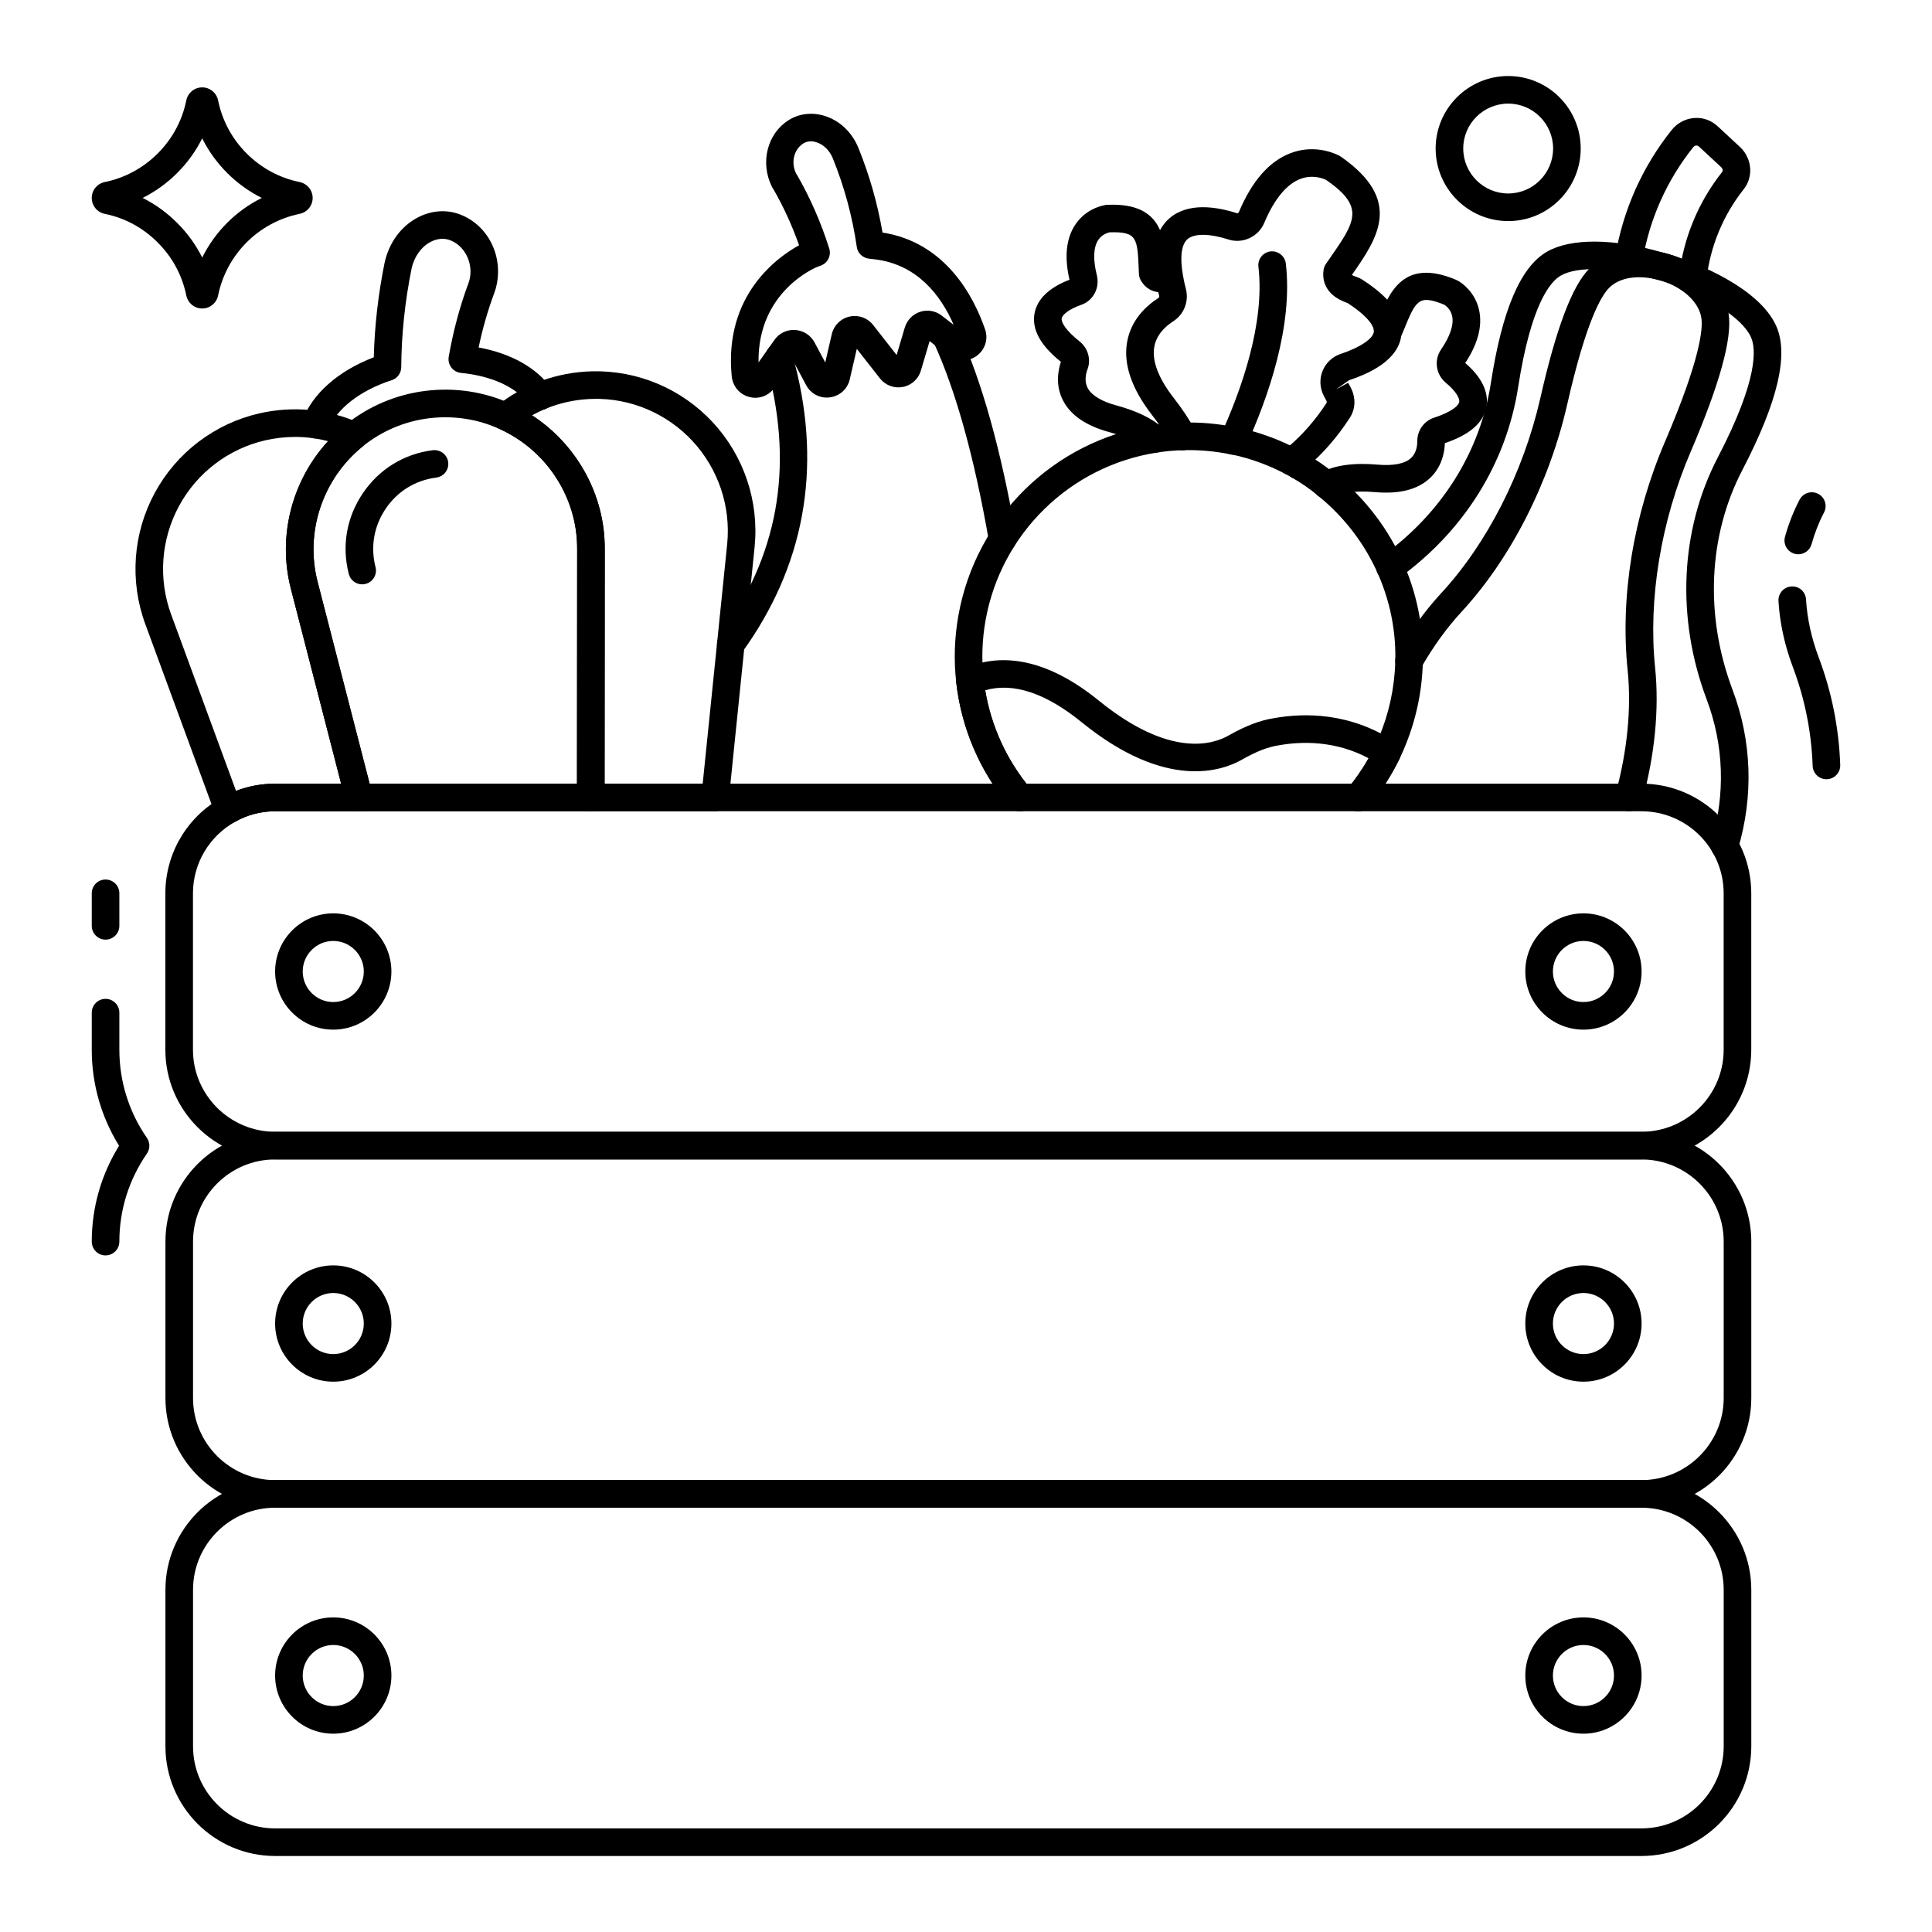 <?xml version="1.0" encoding="UTF-8"?> <svg xmlns="http://www.w3.org/2000/svg" id="Layer_1" viewBox="0 0 105 105"><g><g><g><g><g><g><path d="m91.998 15.839c-.029 0-.058-.001-.087-.005-.412-.048-.707-.419-.659-.831.238-2.063 1.046-4.017 2.337-5.649.058-.071.04-.185-.034-.257l-1.217-1.128c-.048-.045-.092-.063-.151-.06-.035.002-.103.016-.158.084-1.436 1.792-2.393 3.934-2.761 6.188-.067.409-.454.685-.861.619-.409-.067-.686-.453-.619-.861.411-2.508 1.474-4.89 3.075-6.888.307-.377.753-.608 1.229-.638.475-.034.927.134 1.273.463l1.223 1.134c.64.621.711 1.618.173 2.282-1.112 1.406-1.812 3.098-2.018 4.884-.044.382-.369.664-.744.664z"></path></g></g><g><path d="m99.263 42.35c-.402 0-.734-.318-.749-.723-.066-1.85-.428-3.657-1.076-5.372-.447-1.187-.71-2.394-.782-3.588-.025-.414.29-.769.703-.794.421-.028.769.29.794.703.063 1.044.295 2.104.688 3.149.705 1.867 1.1 3.835 1.171 5.848.015.414-.309.761-.723.776-.009 0-.018 0-.027 0z"></path></g><g><path d="m97.734 30.124c-.066 0-.133-.009-.2-.027-.399-.11-.634-.523-.524-.922.193-.699.459-1.378.793-2.018.192-.368.645-.508 1.012-.318.367.192.51.645.318 1.012-.285.545-.512 1.125-.677 1.722-.092.333-.394.551-.723.551z"></path></g><g><path d="m93.727 46.71c-.072 0-.144-.01-.216-.032-.396-.119-.622-.537-.502-.934.771-2.569.683-5.242-.254-7.73-1.667-4.42-1.445-9.217.607-13.16 2.208-4.248 2.076-5.913 1.8-6.527-.458-1.022-2.257-2.19-4.585-2.976-.208-.073-.409-.134-.61-.178-2.225-.653-4.224-.723-5.146-.193-.563.325-1.613 1.546-2.313 6.064-.646 4.152-2.962 7.847-6.523 10.405-.335.242-.804.166-1.047-.172-.241-.336-.165-.805.172-1.047 3.232-2.321 5.333-5.665 5.916-9.416.615-3.972 1.612-6.306 3.046-7.134 1.299-.747 3.643-.732 6.266.04.207.043.467.121.726.211 1.038.35 4.52 1.666 5.468 3.781.695 1.552.094 4.115-1.839 7.833-1.856 3.566-2.051 7.917-.534 11.939 1.054 2.799 1.153 5.804.287 8.69-.097.325-.396.535-.718.535z"></path></g><g><path d="m88.528 44.09c-.066 0-.132-.009-.199-.027-.399-.11-.635-.522-.525-.922.637-2.326.864-4.638.657-6.686-.418-4.014.305-8.444 2.037-12.472 1.917-4.479 2.056-6.121 1.967-6.701-.116-.785-.851-1.529-1.919-1.943-.176-.061-.377-.123-.579-.167-1.056-.24-1.997-.06-2.523.481-.407.411-1.236 1.772-2.266 6.312-.98 4.293-3.084 8.416-5.772 11.314-.792.86-1.525 1.877-2.178 3.021-.206.36-.664.484-1.023.28-.36-.205-.485-.663-.28-1.023.708-1.242 1.509-2.352 2.379-3.296 2.516-2.713 4.487-6.586 5.411-10.629.859-3.792 1.729-6.092 2.658-7.031.89-.913 2.358-1.248 3.919-.894.252.055.512.133.771.223 1.619.628 2.688 1.794 2.885 3.128.202 1.327-.476 3.786-2.072 7.515-1.609 3.743-2.31 8.017-1.923 11.727.226 2.232-.017 4.733-.703 7.236-.091.333-.393.552-.723.552z"></path></g></g><g><g><g><path d="m54.486 30.04c-.358 0-.674-.257-.738-.622-.796-4.572-1.809-8.214-3.013-10.825-.173-.376-.009-.822.367-.995.375-.174.822-.009.995.367 1.258 2.729 2.31 6.496 3.128 11.195.071.408-.202.797-.61.868-.043.008-.086.011-.129.011z"></path></g><g><path d="m39.717 35.769c-.152 0-.306-.046-.439-.142-.335-.243-.411-.712-.167-1.047 3.151-4.354 4.015-9.069 2.641-14.414-.055-.212-.101-.438-.135-.664-.062-.41.22-.792.629-.854.406-.062.792.219.854.629.026.174.061.347.104.512 1.472 5.727.503 10.998-2.878 15.67-.146.203-.375.31-.608.31z"></path></g><g><path d="m41.05 21.619c-.111 0-.224-.015-.335-.045-.525-.141-.897-.586-.948-1.133-.428-4.404 2.491-6.468 3.661-7.112-.376-1.063-.839-2.077-1.381-3.023-.051-.071-.083-.134-.102-.172-.644-1.308-.24-2.862.892-3.59.567-.369 1.289-.46 1.976-.247.816.253 1.484.881 1.832 1.723.607 1.493 1.049 3.044 1.318 4.619 3.456.54 4.974 3.517 5.576 5.265 0.0.001 0.0.001.001.002.181.53-.006 1.108-.464 1.438-.465.335-1.082.328-1.536-.017l-1.017-.788-.473 1.596c-.13.455-.504.801-.975.894-.474.092-.953-.084-1.252-.464l-1.258-1.606-.382 1.657c-.119.523-.542.908-1.077.979-.538.073-1.044-.193-1.297-.67l-.694-1.297-1.028 1.451c-.247.346-.63.54-1.034.54zm.21-1.321v.001c0-0 0-0 0-.001zm3.458-.018c0 0-0.0.001-0.0.001zm.412-.061 0.0.001c-0-0-0-.001-0-.001zm3.478-.505c-0.0.001-0.0.002-.001.003zm-5.474-1.782c.025 0 .051.001.078.002.446.027.84.277 1.053.67l.586 1.095.354-1.534c.117-.491.492-.858.979-.962.485-.104.974.077 1.277.471l1.27 1.621.441-1.489c.124-.415.442-.737.853-.865.404-.125.842-.042 1.17.223l.637.493c-.696-1.595-1.965-3.269-4.252-3.558l-.333-.039c-.35-.028-.634-.294-.683-.641-.237-1.65-.677-3.275-1.31-4.831-.173-.418-.505-.74-.889-.859-.151-.048-.448-.101-.716.074-.505.324-.673 1.034-.387 1.617.007.014.01.02.01.02 0 0 0 0-0 0 .018.023.033.047.048.073.712 1.236 1.3 2.579 1.747 3.992.121.383-.082.794-.459.931l-.183.066c-.122.049-3.259 1.35-3.2 5.194l.868-1.226c.24-.341.625-.539 1.041-.539zm.184 1.405-0.0.001c0-0.0 0-0.0 0-.001zm2.959-.742c0.0.001.001.001.001.002zm3.99-.252c.001.001.003.002.005.004zm-7.039-8.957c0 0.0 0.0.001.001.001-0-0-.001-.001-.001-.001z"></path></g></g></g><g><g><g><g><path d="m62.747 24.609h-.01c-.192 0-.377-.074-.517-.207-.265-.253-.817-.617-1.938-.919-1.247-.337-2.089-.912-2.503-1.707-.407-.781-.301-1.564-.122-2.112-1.102-.885-1.579-1.742-1.438-2.601.129-.792.788-1.433 1.907-1.859-.284-1.21-.189-2.206.284-2.95.517-.812 1.302-1.041 1.615-1.101.052-.024.176-.024.242-.024 2.942-.098 3.053 1.882 3.12 3.476l.006.131.155.322.235.712c-1.21.404-1.687-.339-1.806-.576-.047-.094-.074-.198-.079-.303l-.009-.224c-.072-1.73-.084-2.089-1.596-2.04h-0c-.19.053-.444.159-.616.43-.256.402-.277 1.065-.062 1.917.161.691-.207 1.37-.853 1.593-.689.244-1.031.546-1.062.737-.033.199.207.65.99 1.263.46.387.614.993.406 1.525-.09.249-.167.642.014.99.209.403.75.732 1.563.952 1.119.302 1.975.721 2.545 1.246.167.137.274.345.274.578-0.0.414-.331.75-.745.75zm-5.056-5.045c-.001.002-.001.005-.002.007.001-.002.001-.005.002-.007zm.576-4.412c-0.0 0-.001 0-.002.001 0-0.0.001-0.0.002-.001zm4.993-.69.035.072.022-.011c-.011-.021-.032-.042-.057-.061zm-2.858-1.861c-.029.007-.062.014-.098.024.021-.004.058-.011.098-.024z"></path></g></g></g><g><g><g><path d="m72.107 27.11c-.265 0-.521-.141-.658-.389-.199-.363-.066-.819.297-1.018.756-.416 1.812-.568 3.137-.45.842.073 1.464-.05 1.799-.356.285-.261.345-.649.345-.927 0-.579.367-1.09.913-1.271.951-.309 1.33-.651 1.367-.851.036-.194-.18-.596-.744-1.056-.533-.463-.631-1.227-.247-1.793.499-.728.707-1.358.604-1.826-.086-.393-.378-.583-.436-.617-1.396-.562-1.532-.228-2.188 1.372l-.086.209c-.038.09-.092.172-.161.242-.083.083-.218.195-.397.254-.394.13-.818-.083-.947-.477-.095-.285-.008-.587.196-.781l.007-.017c.606-1.478 1.363-3.315 4.151-2.183.046.019.181.082.223.11.18.105.888.592 1.103 1.564.191.864-.062 1.833-.753 2.881.896.765 1.298 1.595 1.149 2.393-.16.857-.898 1.5-2.256 1.962-.026.772-.318 1.45-.83 1.918-.662.607-1.651.857-2.944.744-1.274-.111-1.946.085-2.284.271-.114.063-.238.093-.36.093zm3.074-9.903c-0.0 0-.001 0-.002.001 0-0.0.001-0.0.002-.001z"></path></g></g></g><g><path d="m70.218 25.849c-.22 0-.438-.096-.586-.281-.259-.323-.207-.795.117-1.054.089-.071.169-.143.258-.222.795-.674 1.494-1.477 2.091-2.399.025-.039-.002-.1-.012-.118l-.14-.26c-.221-.432-.243-.92-.068-1.354.174-.432.525-.767.963-.919 1.124-.371 1.854-.88 1.827-1.271-.007-.147-.132-.657-1.431-1.502-1.375-.468-1.366-1.429-1.3-1.822.018-.109.06-.213.123-.303l.18-.259c1.42-2.041 1.956-2.811-.114-4.27-.037-.02-.071-.041-.091-.054-.162-.074-.721-.281-1.368-.035-.741.282-1.415 1.1-1.949 2.366-.314.774-1.181 1.182-1.968.92-1.017-.327-1.847-.332-2.213-.014-.329.286-.418.973-.251 1.934.039.25.093.503.166.775.17.679-.107 1.379-.688 1.754-.407.261-.915.715-1.032 1.397-.131.763.225 1.697 1.059 2.773.467.596.854 1.182 1.15 1.737.194.366.055.82-.311 1.014-.366.195-.82.055-1.015-.311-.254-.478-.593-.989-1.008-1.519-1.105-1.427-1.56-2.754-1.354-3.949.21-1.22 1.04-1.981 1.699-2.404.041-.027.06-.07.048-.117-.084-.317-.149-.624-.193-.908-.266-1.528-.015-2.645.747-3.308 1.011-.879 2.55-.638 3.664-.28.054.018.097-.022.116-.068.71-1.686 1.652-2.757 2.802-3.194 1.187-.452 2.21-.075 2.596.109.033.016.112.062.143.083 3.415 2.379 1.983 4.436.599 6.425l-.002.003c.04.023.104.053.198.086.142.051.274.099.416.201 1.345.874 2.035 1.747 2.082 2.65.055.816-.393 1.973-2.844 2.781l-.715.498.661-.355.15.28c.275.55.248 1.15-.063 1.625-.676 1.044-1.471 1.957-2.363 2.712-.095.085-.195.174-.306.263-.139.111-.304.164-.468.164z"></path></g><g><path d="m67.027 24.71c-.104 0-.209-.022-.311-.068-.377-.172-.543-.616-.372-.993 1.133-2.487 2.407-6.093 2.048-9.152-.049-.411.246-.784.657-.833.4-.046.784.246.832.657.4 3.403-.96 7.288-2.172 9.948-.126.276-.398.439-.683.439z"></path></g><g><path d="m72.106 27.109c-.169 0-.339-.057-.48-.174-.437-.365-.903-.687-1.423-.986-.359-.206-.483-.665-.277-1.024.207-.359.666-.483 1.024-.277.588.338 1.139.719 1.637 1.134.318.265.361.738.096 1.056-.148.178-.362.27-.577.27z"></path></g><g><path d="m55.427 44.089c-.214 0-.428-.092-.576-.269-1.601-1.914-2.596-4.236-2.88-6.716-.141-1.212-.101-2.443.117-3.658.951-5.336 5.188-9.487 10.542-10.328.553-.089 1.103-.139 1.632-.149.951-.032 1.931.054 2.915.255.347.061.714.157 1.081.265.81.245 1.584.563 2.31.947.115.057.246.133.377.209.357.209.483.671.274 1.029-.209.357-.664.481-1.021.273-.112-.065-.214-.125-.316-.177-.657-.347-1.342-.628-2.053-.844-.307-.09-.62-.174-.933-.229-.888-.181-1.751-.255-2.595-.229-.47.009-.95.053-1.437.131-4.725.742-8.461 4.404-9.3 9.111-.192 1.071-.227 2.155-.103 3.222.25 2.189 1.129 4.237 2.54 5.925.266.318.224.791-.094 1.057-.14.117-.311.175-.48.175z"></path></g><g><path d="m73.817 44.089c-.169 0-.34-.057-.48-.174-.318-.266-.36-.739-.095-1.057.562-.672 1.054-1.433 1.463-2.261.617-1.281.986-2.652 1.095-4.065.293-3.658-1.264-7.242-4.165-9.589-.322-.26-.372-.733-.111-1.055.26-.322.732-.372 1.055-.111 3.286 2.659 5.049 6.724 4.716 10.873-.123 1.598-.541 3.148-1.242 4.605-.465.942-1.022 1.803-1.66 2.566-.148.177-.361.269-.576.269z"></path></g><g><path d="m73.817 44.089c-.169 0-.34-.057-.48-.174-.318-.266-.36-.739-.095-1.057.42-.503.802-1.056 1.139-1.649-1.815-.965-3.634-.927-4.892-.701-.588.092-1.203.331-1.953.755-1.092.638-4.151 1.728-8.762-2.021-1.95-1.582-3.706-2.161-5.23-1.729.329 1.969 1.172 3.807 2.458 5.345.266.318.224.791-.094 1.057-.318.266-.792.223-1.056-.094-1.601-1.914-2.596-4.236-2.88-6.716-.037-.323.139-.634.436-.768 1.512-.686 4.008-.941 7.312 1.741 3.883 3.157 6.237 2.37 7.069 1.885.92-.521 1.697-.815 2.452-.933 1.646-.295 4.132-.314 6.548 1.274.316.208.428.619.26.959-.461.935-1.019 1.796-1.656 2.559-.148.177-.361.269-.576.269z"></path></g></g><g><g><path d="m17.157 23.83c-.085 0-.172-.015-.256-.045-.389-.142-.59-.572-.449-.961.518-1.423 1.943-2.672 3.863-3.407.042-1.69.239-3.414.586-5.135.241-1.102.906-2 1.827-2.475.76-.392 1.622-.434 2.364-.116 1.506.628 2.304 2.348 1.848 3.999l-.072.218c-.355.957-.641 1.951-.856 2.977 1.758.32 3.172 1.11 3.95 2.226.237.34.153.807-.187 1.044-.339.237-.807.153-1.044-.186-.633-.908-2.007-1.544-3.676-1.702-.208-.02-.398-.125-.525-.292s-.179-.378-.143-.584c.242-1.387.6-2.727 1.066-3.982l.052-.156c.24-.871-.193-1.845-.997-2.18-.341-.146-.727-.121-1.093.067-.515.265-.905.807-1.045 1.45-.363 1.795-.553 3.603-.563 5.364-.002.324-.212.611-.521.71-1.713.551-3.025 1.575-3.424 2.672-.111.305-.399.494-.705.494z"></path></g><g><g><path d="m12.407 44.76c-.086 0-.173-.015-.256-.045-.208-.075-.371-.239-.448-.446l-3.81-10.36c-.857-2.336-.668-4.931.518-7.122 1.184-2.187 3.25-3.76 5.668-4.318 1.855-.425 3.745-.242 5.464.526.238.106.404.329.438.587.034.259-.069.516-.271.68-2.186 1.771-3.146 4.664-2.446 7.369l2.97 11.521c.058.225.009.463-.133.647s-.361.291-.593.291h-4.55c-.773 0-1.526.197-2.177.571-.115.066-.244.099-.373.099zm3.631-21.014c-.54 0-1.084.062-1.625.185-1.998.46-3.706 1.762-4.684 3.57-.981 1.812-1.138 3.959-.429 5.89l3.527 9.591c.671-.258 1.394-.392 2.129-.392h3.582l-2.728-10.583c-.739-2.855.05-5.883 2.019-8.03-.585-.153-1.186-.231-1.791-.231z"></path></g><g><path d="m89.207 63.01h-74.25c-3.292 0-5.97-2.674-5.97-5.96v-8.5c0-2.157 1.171-4.147 3.056-5.196.869-.498 1.879-.764 2.914-.764h74.25c3.292 0 5.97 2.674 5.97 5.96v8.5c0 3.286-2.678 5.96-5.97 5.96zm-74.25-18.92c-.773 0-1.526.197-2.177.571-1.418.789-2.293 2.277-2.293 3.889v8.5c0 2.459 2.005 4.46 4.47 4.46h74.25c2.465 0 4.47-2.001 4.47-4.46v-8.5c0-2.459-2.005-4.46-4.47-4.46z"></path></g><g><path d="m38.867 44.09h-6.76c-.199 0-.39-.079-.531-.22-.141-.141-.219-.332-.219-.531l.01-13.49c0-.318-.018-.619-.055-.919-.306-2.439-1.894-4.589-4.145-5.607-.238-.108-.403-.331-.435-.59s.072-.516.276-.679c1.469-1.173 3.252-1.821 5.157-1.874 2.485-.062 4.875.946 6.567 2.766 1.695 1.824 2.526 4.291 2.281 6.767-0.0.001-0.0.001-0.0.002l-1.4 13.7c-.039.383-.361.674-.746.674zm-6.01-1.5h5.333l1.331-13.025c.203-2.049-.485-4.089-1.887-5.598-1.398-1.506-3.381-2.344-5.428-2.288-1.176.033-2.295.339-3.291.895 2.117 1.375 3.569 3.644 3.886 6.173.044.362.066.722.066 1.103zm7.41-12.95h.01z"></path></g></g><g><path d="m32.107 44.09h-12.6c-.342 0-.641-.231-.726-.563l-2.97-11.521c-.847-3.272.312-6.769 2.954-8.91 1.251-1.012 2.754-1.652 4.35-1.851 1.609-.202 3.228.045 4.677.713 2.718 1.23 4.639 3.832 5.01 6.788.044.362.066.722.066 1.103v0l-.01 13.49c-0.0.414-.336.75-.75.75zm-12.019-1.5h11.27l.01-12.741c0-.318-.018-.619-.055-.919-.306-2.439-1.895-4.589-4.145-5.607-1.199-.552-2.531-.754-3.868-.589-1.317.165-2.559.693-3.591 1.529-2.186 1.771-3.146 4.664-2.445 7.369zm12.029-12.74h.01z"></path></g><g><path d="m19.682 31.758c-.334 0-.639-.225-.726-.563-.392-1.526-.12-3.087.768-4.395.886-1.306 2.234-2.134 3.796-2.332.411-.048.786.239.838.65.052.411-.239.786-.65.838-1.128.143-2.103.741-2.743 1.686-.642.946-.839 2.075-.556 3.179.103.401-.139.81-.54.913-.062.016-.125.024-.187.024z"></path></g></g></g><g><g><path d="m5.737 51.067c-.414 0-.75-.336-.75-.75v-1.767c0-.414.336-.75.75-.75s.75.336.75.75v1.767c0 .414-.336.75-.75.75z"></path></g><g><path d="m5.737 68.229c-.414 0-.75-.336-.75-.75 0-1.849.512-3.64 1.484-5.21-.973-1.57-1.484-3.364-1.484-5.22v-2.014c0-.414.336-.75.75-.75s.75.336.75.75v2.014c0 1.719.518 3.377 1.497 4.793.178.257.178.596 0 .853-.979 1.417-1.497 3.071-1.497 4.783 0 .414-.336.75-.75.75z"></path></g><g><path d="m89.207 81.941h-74.254c-3.288 0-5.962-2.675-5.962-5.962v-8.503c0-3.288 2.675-5.963 5.962-5.963h74.254c3.293 0 5.972 2.675 5.972 5.963v8.503c0 3.288-2.679 5.962-5.972 5.962zm-74.254-18.928c-2.46 0-4.462 2.002-4.462 4.463v8.503c0 2.461 2.002 4.462 4.462 4.462h74.254c2.466 0 4.472-2.002 4.472-4.462v-8.503c0-2.461-2.006-4.463-4.472-4.463z"></path></g><g><path d="m89.207 100.869h-74.254c-3.288 0-5.962-2.675-5.962-5.963v-8.503c0-3.288 2.675-5.962 5.962-5.962h74.254c3.293 0 5.972 2.675 5.972 5.962v8.503c0 3.288-2.679 5.963-5.972 5.963zm-74.254-18.928c-2.46 0-4.462 2.002-4.462 4.462v8.503c0 2.461 2.002 4.463 4.462 4.463h74.254c2.466 0 4.472-2.002 4.472-4.463v-8.503c0-2.461-2.006-4.462-4.472-4.462z"></path></g></g><g><g><path d="m18.112 55.959c-1.742 0-3.16-1.417-3.16-3.16 0-1.742 1.417-3.16 3.16-3.16s3.16 1.417 3.16 3.16c-0 1.742-1.417 3.16-3.16 3.16zm0-4.82c-.915 0-1.66.745-1.66 1.66 0 .915.745 1.66 1.66 1.66s1.66-.745 1.66-1.66c-0-.915-.745-1.66-1.66-1.66z"></path></g><g><path d="m86.057 55.959c-1.742 0-3.16-1.417-3.16-3.16 0-1.742 1.417-3.16 3.16-3.16s3.16 1.417 3.16 3.16c0 1.742-1.417 3.16-3.16 3.16zm0-4.82c-.915 0-1.66.745-1.66 1.66 0 .915.745 1.66 1.66 1.66s1.66-.745 1.66-1.66c0-.915-.745-1.66-1.66-1.66z"></path></g></g><g><g><path d="m18.112 75.091c-1.742 0-3.16-1.417-3.16-3.16s1.417-3.16 3.16-3.16 3.16 1.417 3.16 3.16-1.417 3.16-3.16 3.16zm0-4.819c-.915 0-1.66.745-1.66 1.66s.745 1.66 1.66 1.66 1.66-.745 1.66-1.66-.745-1.66-1.66-1.66z"></path></g><g><path d="m86.057 75.091c-1.742 0-3.16-1.417-3.16-3.16s1.417-3.16 3.16-3.16 3.16 1.417 3.16 3.16-1.417 3.16-3.16 3.16zm0-4.819c-.915 0-1.66.745-1.66 1.66s.745 1.66 1.66 1.66 1.66-.745 1.66-1.66-.745-1.66-1.66-1.66z"></path></g></g><g><g><path d="m18.112 94.222c-1.742 0-3.16-1.417-3.16-3.16 0-1.742 1.417-3.16 3.16-3.16s3.16 1.417 3.16 3.16c-0 1.742-1.417 3.16-3.16 3.16zm0-4.82c-.915 0-1.66.745-1.66 1.66 0 .915.745 1.66 1.66 1.66s1.66-.745 1.66-1.66c-0-.915-.745-1.66-1.66-1.66z"></path></g><g><path d="m86.057 94.222c-1.742 0-3.16-1.417-3.16-3.16 0-1.742 1.417-3.16 3.16-3.16s3.16 1.417 3.16 3.16c0 1.742-1.417 3.16-3.16 3.16zm0-4.82c-.915 0-1.66.745-1.66 1.66 0 .915.745 1.66 1.66 1.66s1.66-.745 1.66-1.66c0-.915-.745-1.66-1.66-1.66z"></path></g></g></g><g><g><path d="m10.99 16.766c-.423 0-.778-.292-.866-.709-.222-1.095-.759-2.088-1.553-2.877-.793-.799-1.785-1.336-2.872-1.556-.421-.088-.712-.444-.712-.866 0-.422.291-.778.708-.865 1.088-.221 2.083-.759 2.88-1.556.792-.792 1.328-1.786 1.548-2.875.088-.422.444-.713.866-.713.422 0 .778.292.865.709.222 1.094.757 2.088 1.549 2.88.797.797 1.792 1.334 2.876 1.554.421.088.713.444.713.866 0 .422-.292.778-.709.865-0.0 0-.001 0-.002 0-2.229.459-3.967 2.199-4.427 4.432-.087.42-.443.711-.865.711zm-3.238-6.01c.69.345 1.324.803 1.879 1.362.557.553 1.014 1.187 1.359 1.879.697-1.404 1.834-2.543 3.237-3.24-.69-.344-1.326-.802-1.884-1.36-.555-.555-1.01-1.189-1.354-1.879-.343.689-.799 1.323-1.354 1.879-.558.558-1.194 1.016-1.884 1.36zm8.378.131h.01zm-.153-.734c-0 0-.001 0-.001 0.0 0.0 0.0 0.0 0.0.001-0z"></path></g></g><g><path d="m81.969 12.016c-2.175 0-3.945-1.77-3.945-3.945 0-2.172 1.77-3.939 3.945-3.939 2.172 0 3.939 1.767 3.939 3.939 0 2.176-1.767 3.945-3.939 3.945zm0-6.385c-1.348 0-2.445 1.094-2.445 2.439 0 1.348 1.097 2.445 2.445 2.445 1.345 0 2.439-1.097 2.439-2.445 0-1.345-1.094-2.439-2.439-2.439z"></path></g></g></svg> 